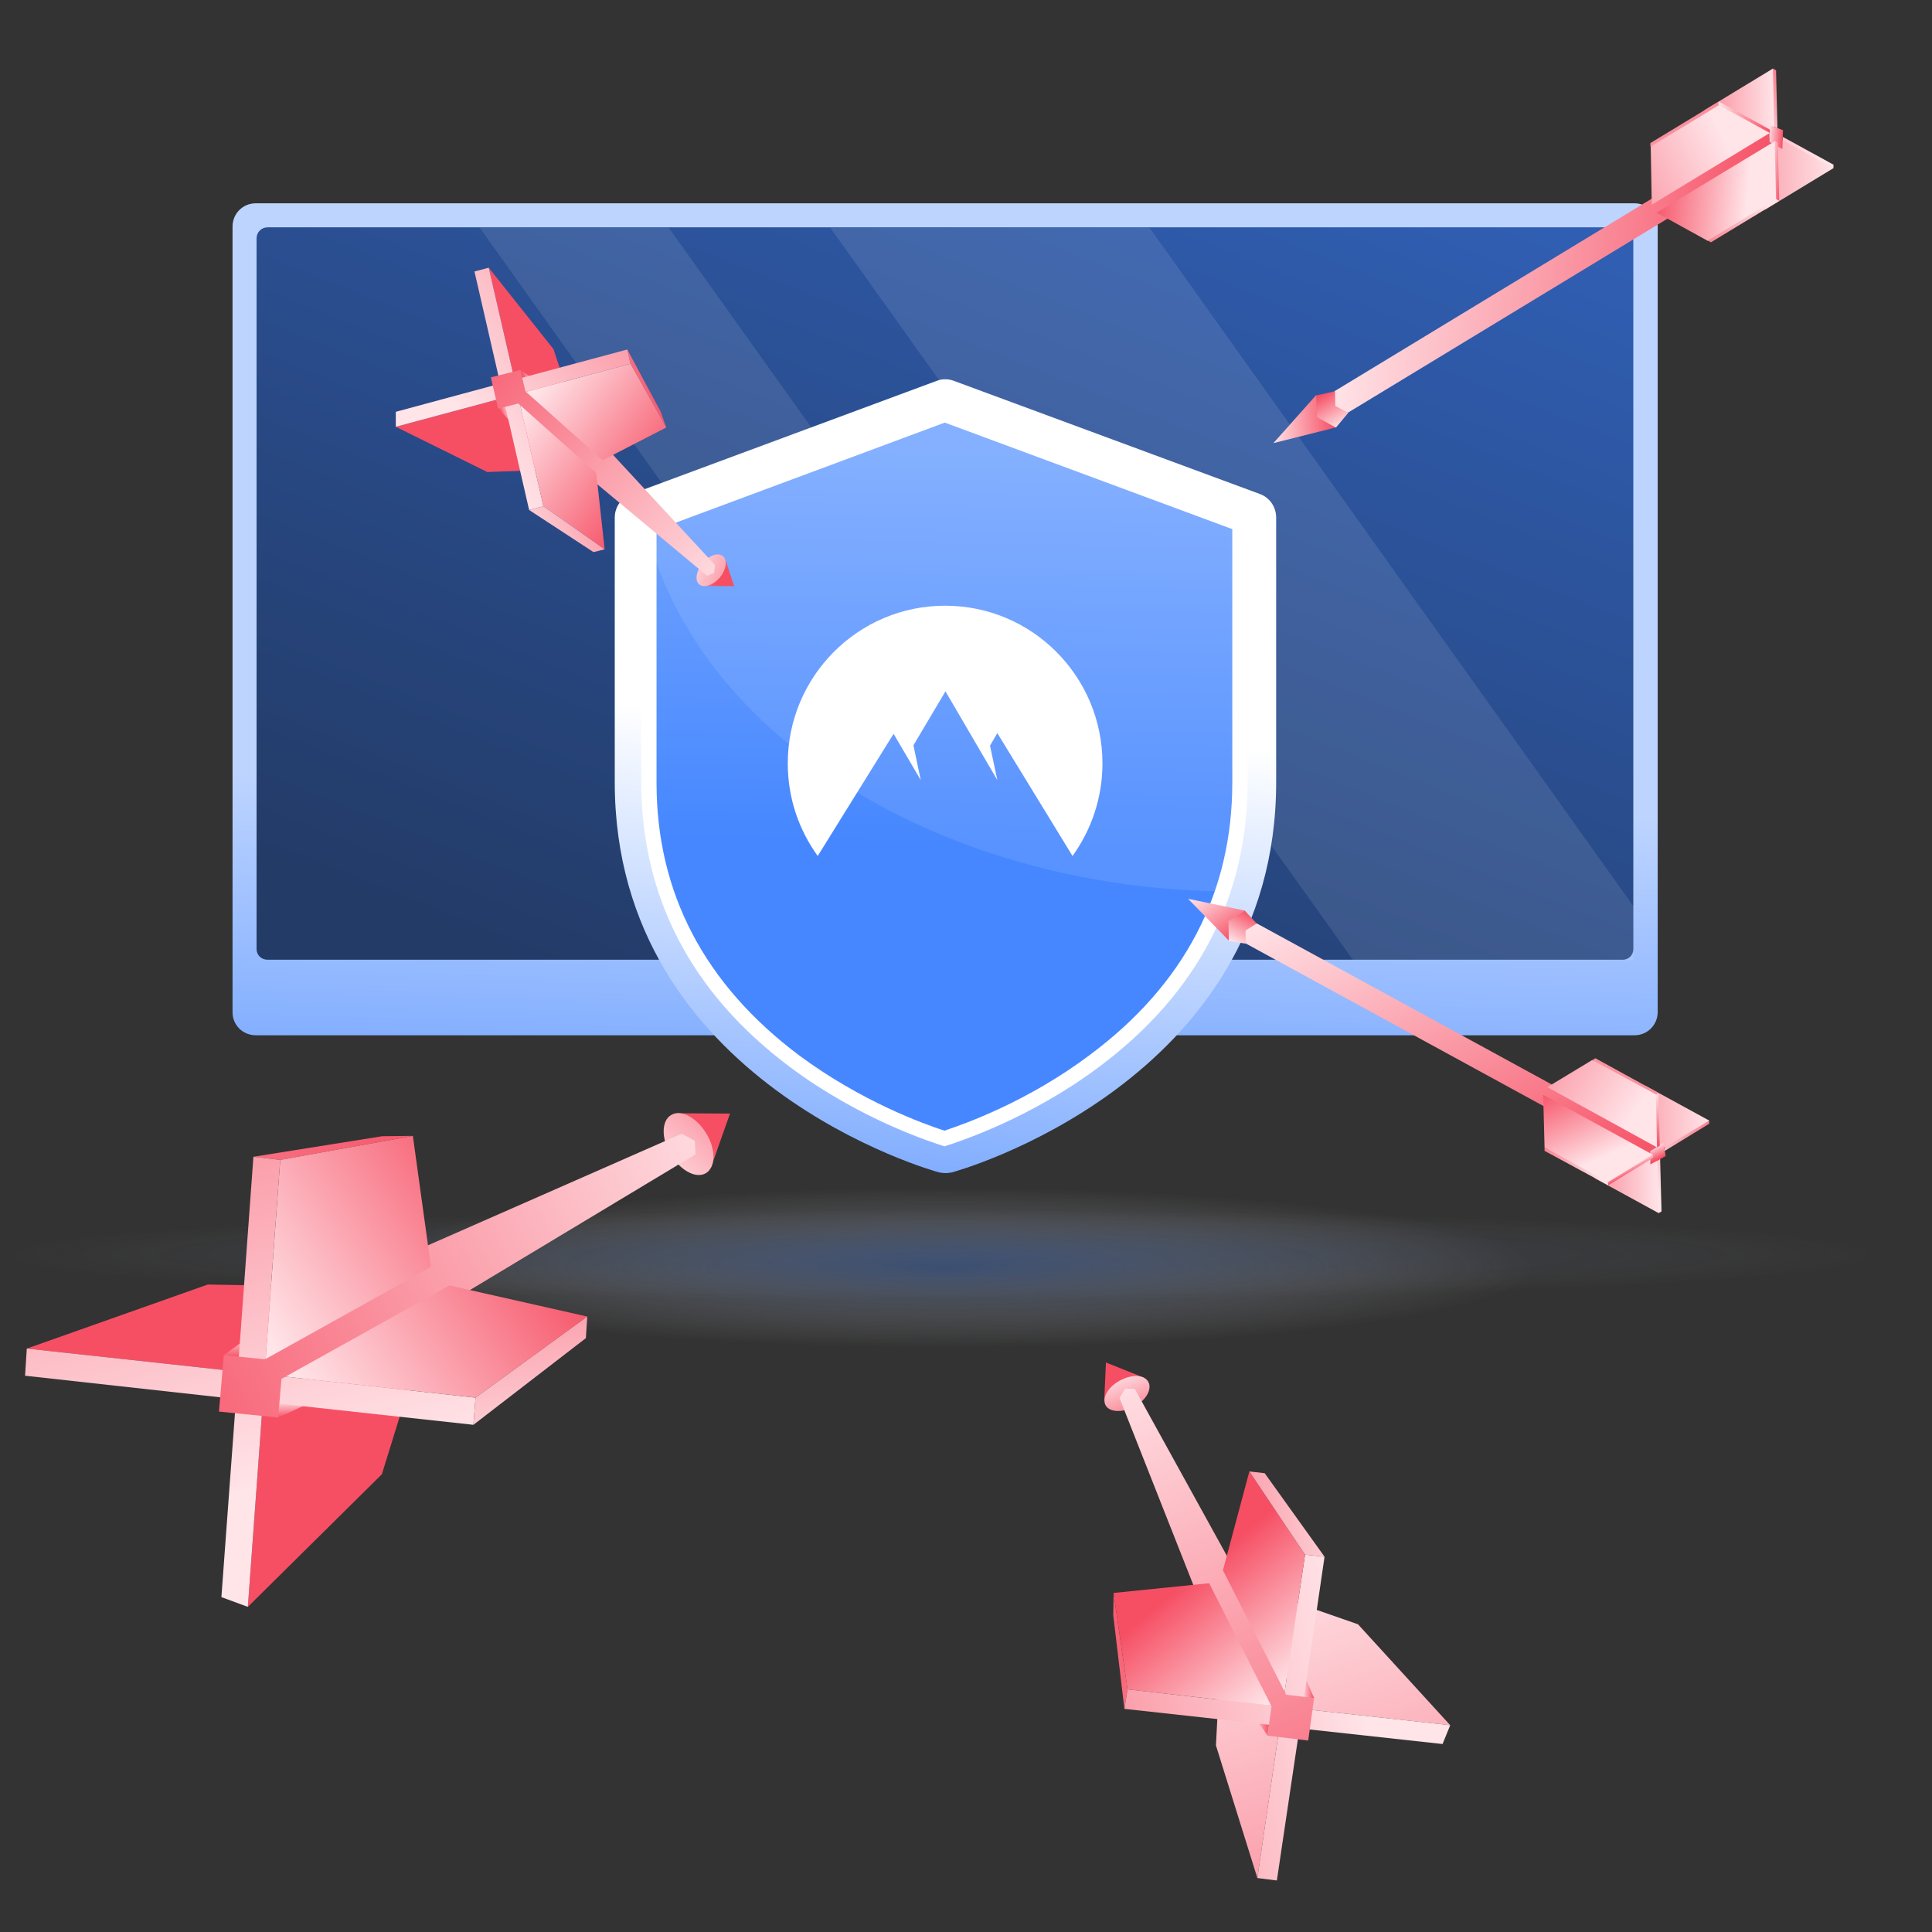 <svg width="555" height="555" viewBox="0 0 555 555" fill="none" xmlns="http://www.w3.org/2000/svg"><rect x="0" y="0" width="555" height="555" fill="#333333" stroke="none"/><path d="M73.5 297.4h396c3.8 0 6.7-3 6.7-6.7V65.1c0-3.8-3-6.7-6.7-6.7h-396c-3.8 0-6.7 3-6.7 6.7v225.5c-.1 3.8 2.9 6.8 6.7 6.8z" fill="url(#paint0_linear_342_8478)"/><path d="M469.2 272.7V68.5c0-1.8-1.4-3.2-3.2-3.2H76.9c-1.8 0-3.2 1.4-3.2 3.2v204.1c0 1.8 1.4 3.1 3.2 3.1H466c1.8.1 3.2-1.3 3.2-3z" fill="url(#paint1_linear_342_8478)"/><path opacity=".1" d="M238.5 65.4h91.7l139 194.9v15.5h-80.5L238.5 65.4zm103.8 210.4h-54.4L137.8 65.4h54.3l150.2 210.4z" fill="#fff"/><path opacity=".3" d="M271.4 373.3c149.9 0 271.4-5.7 271.4-12.8 0-7.1-121.5-12.8-271.4-12.8C121.5 347.6 0 353.4 0 360.4c0 7.1 121.5 12.9 271.4 12.9z" fill="url(#paint2_radial_342_8478)"/><path opacity=".4" d="M271.4 386.9c93.1 0 168.5-10.3 168.5-23s-75.5-23-168.5-23c-93.1 0-168.5 10.3-168.5 23 0 12.8 75.5 23 168.5 23z" fill="url(#paint3_radial_342_8478)"/><path d="M361.9 141.9L274 109.4c-1.6-.6-3.4-.6-4.9 0L181.2 142c-2.8 1.1-4.6 3.7-4.6 6.7v76c0 86.5 92.3 111.9 93.2 112.1.6.1 1.2.2 1.8.2.6 0 1.3-.1 1.8-.2.9-.2 93.2-25.6 93.2-112.1v-76c0-3.1-1.9-5.8-4.7-6.8z" fill="url(#paint4_linear_342_8478)"/><path d="M271.4 328.6c-4.1-1.3-24.3-7.8-44.1-22.6-28.1-21.1-42.4-48.5-42.4-81.4v-75.3l86.5-32 86.5 32v75.3c0 33-14.3 60.3-42.4 81.4-19.7 14.9-40 21.5-44.1 22.6z" fill="url(#paint5_linear_342_8478)"/><path d="M271.4 121.4L354 152v72.8c0 31.7-13.8 58.1-41 78.3-17.7 13.3-35.9 19.8-41.7 21.7-5.9-1.9-23.9-8.4-41.7-21.6-27.2-20.4-41-46.7-41-78.3v-72.7l82.8-30.8zm0-4.9l-87.2 32.2v75.8c0 33.2 14.4 60.8 42.7 82 19.9 14.9 40.3 21.5 44.4 22.8 4.1-1.3 24.5-7.9 44.4-22.8 28.4-21.2 42.7-48.8 42.7-82v-75.8l-87-32.2z" fill="#fff"/><path opacity=".1" d="M184.9 148.3c12.2 60.6 82.7 107.2 168.2 107.8 3.3-9.9 4.8-20.4 4.8-31.5v-75.8l-87.2-32.2-85.8 31.7z" fill="#fff"/><path d="M234.9 245.9c-5.4-7.5-8.6-16.6-8.6-26.6 0-25 20.2-45.3 45.2-45.3 25 0 45.2 20.3 45.2 45.3 0 9.9-3.2 19.1-8.6 26.6l-21.6-35.3-2.1 3.6 2.1 9.9-14.9-25.5-9.2 15.5 2.1 10-7.8-13.3-21.8 35.1z" fill="#fff"/><path fill-rule="evenodd" clip-rule="evenodd" d="M383.6 116.5c-.2 1.6.9 2.3 3.7 2L512 42.8l-3.7-2-.1-4.2-124.7 75.7c-1.7 2-1.4 3.3.1 4.2z" fill="url(#paint6_linear_342_8478)"/><path fill-rule="evenodd" clip-rule="evenodd" d="M378.3 119.8c.9 1.8 2.8 2.8 5.5 3l3.5-4.2-3.7-2-.1-4.2-5.4 1.2c-1 2.4-.9 4.4.2 6.2z" fill="url(#paint7_linear_342_8478)"/><path fill-rule="evenodd" clip-rule="evenodd" d="M383.7 122.8l-5.4-3-.2-6.3-12.3 13.8 17.9-4.5z" fill="url(#paint8_linear_342_8478)"/><path fill-rule="evenodd" clip-rule="evenodd" d="M526.7 48.3c-5.9-1.4-10.9-4-14.6-8v-1l14.6 8v1z" fill="url(#paint9_linear_342_8478)"/><path fill-rule="evenodd" clip-rule="evenodd" d="M478.2 60.8L512 40.2l14.7 8.1-19.6 11.9-28.9.6z" fill="url(#paint10_linear_342_8478)"/><path fill-rule="evenodd" clip-rule="evenodd" d="M510.6 36.9l-.9-.5c-1.7-5.4-1.8-10.9-.4-16.7l.9.5.4 16.7z" fill="url(#paint11_linear_342_8478)"/><path fill-rule="evenodd" clip-rule="evenodd" d="M475.8 56.9l33.9-20.5-.4-16.7-19.6 11.9-13.9 25.3z" fill="url(#paint12_linear_342_8478)"/><path fill-rule="evenodd" clip-rule="evenodd" d="M508.3 40.8l3.7 2 .2-5.4-4-1.5.1 4.9z" fill="url(#paint13_linear_342_8478)"/><path fill-rule="evenodd" clip-rule="evenodd" d="M509.8 40.5l.9.5.4 16.7c-.8.3-1.1.1-.9-.5-1.9-5.9-1.9-11.4-.4-16.7z" fill="url(#paint14_linear_342_8478)"/><path fill-rule="evenodd" clip-rule="evenodd" d="M475.9 61.1l33.9-20.5.4 16.7c-6.1 4.4-12.7 8.4-19.6 11.9l-14.7-8.1z" fill="url(#paint15_linear_342_8478)"/><path fill-rule="evenodd" clip-rule="evenodd" d="M510.2 57.2l.9.5-19.6 11.9-.9-.5 19.6-11.9z" fill="url(#paint16_linear_342_8478)"/><path fill-rule="evenodd" clip-rule="evenodd" d="M508.4 38.2c-6.2-1.2-11-4-14.6-8-.5-.2-.6-.5 0-1l14.6 8v1z" fill="url(#paint17_linear_342_8478)"/><path fill-rule="evenodd" clip-rule="evenodd" d="M493.7 29.2v1c-5 5.2-11.6 9.2-19.6 11.9v-1l19.6-11.9z" fill="url(#paint18_linear_342_8478)"/><path fill-rule="evenodd" clip-rule="evenodd" d="M474.5 58.8l33.9-20.6-14.6-8-19.6 11.9.3 16.7z" fill="url(#paint19_linear_342_8478)"/><path fill-rule="evenodd" clip-rule="evenodd" d="M328.7 395.8l-11-4.4-.5 11.1 11.5-6.7z" fill="url(#paint20_linear_342_8478)"/><path fill-rule="evenodd" clip-rule="evenodd" d="M317.6 403.7c-1.1-2.1.7-5.3 4.1-7.1 3.4-1.9 7.1-1.7 8.2.4 1.1 2.1-.7 5.3-4.1 7.1-3.4 1.8-7.1 1.6-8.2-.4z" fill="url(#paint21_linear_342_8478)"/><path fill-rule="evenodd" clip-rule="evenodd" d="M321.6 401.6l1.6-2.7 2.8.1 29.9 54.2-11.6 5.9-22.7-57.5z" fill="url(#paint22_linear_342_8478)"/><path d="M361.2 539.5l-11.9-38.1 2.1-40.1 16.2 34.5-6.4 43.7z" fill="url(#paint23_linear_342_8478)"/><path d="M374.1 490.9l-18.2-36.2 34.2 11.9 26.5 29-42.5-4.7z" fill="url(#paint24_linear_342_8478)"/><path fill-rule="evenodd" clip-rule="evenodd" d="M377.5 487.8l-3.5-8.2-.2 9.1 3.7-.9z" fill="url(#paint25_linear_342_8478)"/><path d="M323 490.9l-3.2-26.9.1-6.4 4 27.7-.9 5.6z" fill="url(#paint26_linear_342_8478)"/><path fill-rule="evenodd" clip-rule="evenodd" d="M364.1 498.6l-4.3-6.4 5 1.5-.7 4.9z" fill="url(#paint27_linear_342_8478)"/><path d="M323.9 485.3l-4-27.7 30.5-3.1 18 35.8-44.5-5z" fill="url(#paint28_linear_342_8478)"/><path d="M361.2 539.5l6.4-43.7-44.6-4.9.9-5.6 44.5 5 6.5-43.7 5.6.6-6.4 43.7 42.5 4.7-2.2 5.4-41.1-4.5-6.5 43.7-5.6-.7z" fill="url(#paint29_linear_342_8478)"/><path d="M368.4 490.3l-18-35.8 8.5-31.8 16 23.9-6.5 43.7z" fill="url(#paint30_linear_342_8478)"/><path d="M374.9 446.6l-16-23.9 4.4.5 17.2 24-5.6-.6z" fill="url(#paint31_linear_342_8478)"/><path fill-rule="evenodd" clip-rule="evenodd" d="M365.8 486.4l11.7 1.4-1.7 12.2-11.7-1.4 1.7-12.2z" fill="url(#paint32_linear_342_8478)"/><path fill-rule="evenodd" clip-rule="evenodd" d="M343.7 447.6l4.6-2.4 22.6 44.4-4.7 2.4-22.5-44.4z" fill="url(#paint33_linear_342_8478)"/><path fill-rule="evenodd" clip-rule="evenodd" d="M204.3 335.2l5.4-15.3-15.3-.1 9.9 15.4z" fill="url(#paint34_linear_342_8478)"/><path fill-rule="evenodd" clip-rule="evenodd" d="M192.8 320.3c2.8-1.7 7.3.7 10.1 5.3s2.7 9.7-.1 11.4c-2.8 1.7-7.3-.7-10.1-5.3s-2.7-9.8.1-11.4z" fill="url(#paint35_linear_342_8478)"/><path fill-rule="evenodd" clip-rule="evenodd" d="M195.8 325.7l3.8 2 .2 3.9-73.3 44.1-8.7-15.7 78-34.3z" fill="url(#paint36_linear_342_8478)"/><path d="M7.7 387.4l52-18.4 55.4 1-46.8 24-60.6-6.6zm67.8 15.3l49-27-14.8 47.8-38.5 38.1 4.3-58.9z" fill="#F64F64"/><path fill-rule="evenodd" clip-rule="evenodd" d="M79.9 407.2l11.1-5.1-12.6.1 1.5 5z" fill="url(#paint37_linear_342_8478)"/><path d="M72.8 332.3l37-5.9 8.8-.1-38.1 6.9-7.7-.9z" fill="url(#paint38_linear_342_8478)"/><path fill-rule="evenodd" clip-rule="evenodd" d="M64.3 389.3l8.6-6.3-1.8 7-6.8-.7z" fill="url(#paint39_linear_342_8478)"/><path d="M80.5 333.2l38.1-6.9 5.8 41.9L76 394.8l4.5-61.6z" fill="url(#paint40_linear_342_8478)"/><path d="M7.7 387.4l60.6 6.6 4.5-61.7 7.7.9-4.5 61.6 60.6 6.7-.6 7.8-60.5-6.6-4.3 58.9-7.6-2.8 4.2-56.9-60.6-6.7.5-7.8z" fill="url(#paint41_linear_342_8478)"/><path d="M76 394.8l48.4-26.6 44.3 10-32.1 23.3-60.6-6.7z" fill="url(#paint42_linear_342_8478)"/><path d="M136.6 401.5l32.1-23.3-.4 6.2-32.3 24.9.6-7.8z" fill="url(#paint43_linear_342_8478)"/><path fill-rule="evenodd" clip-rule="evenodd" d="M81.3 391l-1.4 16.2-17-1.7 1.4-16.2 17 1.7z" fill="url(#paint44_linear_342_8478)"/><path fill-rule="evenodd" clip-rule="evenodd" d="M133.6 358.5l3.5 6.3-60 33.4-3.5-6.3 60-33.4z" fill="url(#paint45_linear_342_8478)"/><path fill-rule="evenodd" clip-rule="evenodd" d="M357.9 267.3c-1.3.6-1.4 1.8.1 3.8l116.1 63.4-.1-3.8 3.2-2-116.1-63.4c-2.4-.4-3.2.4-3.2 2z" fill="url(#paint46_linear_342_8478)"/><path fill-rule="evenodd" clip-rule="evenodd" d="M352.9 264.6c-1 1.5-.9 3.5.1 5.7l4.9.8-.1-3.8 3.2-2-3.4-3.7c-2.3.3-3.9 1.3-4.7 3z" fill="url(#paint47_linear_342_8478)"/><path fill-rule="evenodd" clip-rule="evenodd" d="M353 270.2l-.1-5.6 4.8-3-16.4-3.4 11.7 12z" fill="url(#paint48_linear_342_8478)"/><path fill-rule="evenodd" clip-rule="evenodd" d="M476.5 348.5c-1.6-5.3-1.8-10.4-.4-15.1l.8-.5.4 15.1-.8.5z" fill="url(#paint49_linear_342_8478)"/><path fill-rule="evenodd" clip-rule="evenodd" d="M444.6 316.1l31.5 17.2.4 15.2-18.3-10-13.6-22.4z" fill="url(#paint50_linear_342_8478)"/><path fill-rule="evenodd" clip-rule="evenodd" d="M478.1 330.7v-.9c3.5-3.8 7.7-6.4 12.9-7.9v.9l-12.9 7.9z" fill="url(#paint51_linear_342_8478)"/><path fill-rule="evenodd" clip-rule="evenodd" d="M446.6 312.5l31.5 17.2 12.9-7.8-18.3-10-26.1.6z" fill="url(#paint52_linear_342_8478)"/><path fill-rule="evenodd" clip-rule="evenodd" d="M474 330.7l.1 3.8 4.4-2.4-.7-3.8-3.8 2.4z" fill="url(#paint53_linear_342_8478)"/><path fill-rule="evenodd" clip-rule="evenodd" d="M474.9 331.7v.9l-12.9 7.9c-.6-.5-.6-.8 0-.9 3.7-4.1 8.1-6.7 12.9-7.9z" fill="url(#paint54_linear_342_8478)"/><path fill-rule="evenodd" clip-rule="evenodd" d="M443.3 314.5l31.5 17.2-12.9 7.9c-6.2-2.8-12.3-6.1-18.2-10l-.4-15.1z" fill="url(#paint55_linear_342_8478)"/><path fill-rule="evenodd" clip-rule="evenodd" d="M461.9 339.6l.1.9-18.3-9.9v-1l18.2 10z" fill="url(#paint56_linear_342_8478)"/><path fill-rule="evenodd" clip-rule="evenodd" d="M476 329.6c-1.9-5.4-1.9-10.4-.4-15.1-.1-.5.1-.7.8-.5l.4 15.1-.8.5z" fill="url(#paint57_linear_342_8478)"/><path fill-rule="evenodd" clip-rule="evenodd" d="M476.5 314l-.8.5c-6.4-1.6-12.5-4.9-18.2-10l.8-.5 18.2 10z" fill="url(#paint58_linear_342_8478)"/><path fill-rule="evenodd" clip-rule="evenodd" d="M444.5 312.3l31.5 17.3-.3-15.2-18.3-9.9-12.9 7.8z" fill="url(#paint59_linear_342_8478)"/><path fill-rule="evenodd" clip-rule="evenodd" d="M202.1 168.3l8.8.1-2.6-7.9-6.2 7.8z" fill="url(#paint60_linear_342_8478)"/><path fill-rule="evenodd" clip-rule="evenodd" d="M207.7 159.8c1.4 1.1.9 3.9-.9 6.1-1.9 2.2-4.5 3.1-5.9 2-1.4-1.1-.9-3.9.9-6.1 1.9-2.3 4.6-3.2 5.9-2z" fill="url(#paint61_linear_342_8478)"/><path fill-rule="evenodd" clip-rule="evenodd" d="M205.4 162.3l-.3 2.3-2 .8-35.6-29.7 6.5-7.3 31.4 33.9z" fill="url(#paint62_linear_342_8478)"/><path d="M140.4 76.9l18.6 23.4 9.4 28.5-20.6-19.7-7.4-32.2zm4.2 37.4l22.6 20.3-27.2 1-26.3-13 30.9-8.3z" fill="#F64F64"/><path fill-rule="evenodd" clip-rule="evenodd" d="M143.1 117.4l4.6 4.8-2.3-6.4-2.3 1.6z" fill="url(#paint63_linear_342_8478)"/><path d="M180.2 100.4l9.6 17.9 1.6 4.5-10.3-18.3-.9-4.1z" fill="url(#paint64_linear_342_8478)"/><path fill-rule="evenodd" clip-rule="evenodd" d="M149.5 106.3l4.7 3.2-3.9.3-.8-3.5z" fill="url(#paint65_linear_342_8478)"/><path d="M181.1 104.5l10.3 18.3-20.4 10.5-22.3-20.1 32.4-8.7z" fill="url(#paint66_linear_342_8478)"/><path d="M140.4 76.9l7.4 32.2 32.4-8.7.9 4.1-32.4 8.7 7.4 32.2-4.1 1.1-7.4-32.2-30.9 8.3v-4.3l30-8.1-7.4-32.2 4.1-1.1z" fill="url(#paint67_linear_342_8478)"/><path d="M148.7 113.2l22.3 20.1 2.7 24.5-17.6-12.4-7.4-32.2z" fill="url(#paint68_linear_342_8478)"/><path d="M156.1 145.4l17.6 12.4-3.2.8-18.5-12.1 4.1-1.1z" fill="url(#paint69_linear_342_8478)"/><path fill-rule="evenodd" clip-rule="evenodd" d="M151.6 115.2l-8.5 2.2-2.1-9 8.5-2.1 2.1 8.9z" fill="url(#paint70_linear_342_8478)"/><path fill-rule="evenodd" clip-rule="evenodd" d="M177.6 136.2l-2.6 3-27.8-24.8 2.6-3 27.8 24.8z" fill="url(#paint71_linear_342_8478)"/><defs><linearGradient id="paint0_linear_342_8478" x1="266.85" y1="320.495" x2="269.85" y2="228.495" gradientUnits="userSpaceOnUse"><stop stop-color="#77A7FF"/><stop offset="1" stop-color="#BDD4FF"/></linearGradient><linearGradient id="paint1_linear_342_8478" x1="218.608" y1="302.955" x2="330.955" y2="21.498" gradientUnits="userSpaceOnUse"><stop stop-color="#233B67"/><stop offset="1" stop-color="#305EB2"/></linearGradient><linearGradient id="paint70_linear_342_8478" x1="127.277" y1="94.168" x2="210.414" y2="171.488" gradientUnits="userSpaceOnUse"><stop stop-color="#F64F64"/><stop offset="1" stop-color="#FFE4E8"/></linearGradient><linearGradient id="paint69_linear_342_8478" x1="197.047" y1="134.305" x2="148.865" y2="159.491" gradientUnits="userSpaceOnUse"><stop stop-color="#F64F64"/><stop offset="1" stop-color="#FFE4E8"/></linearGradient><linearGradient id="paint4_linear_342_8478" x1="260.404" y1="347.623" x2="270.19" y2="208.672" gradientUnits="userSpaceOnUse"><stop stop-color="#77A7FF"/><stop offset="1" stop-color="#fff"/></linearGradient><linearGradient id="paint5_linear_342_8478" x1="270.22" y1="242.604" x2="272.652" y2="129.113" gradientUnits="userSpaceOnUse"><stop stop-color="#4687FF"/><stop offset=".999" stop-color="#77A7FF"/></linearGradient><linearGradient id="paint6_linear_342_8478" x1="508.128" y1="83.138" x2="386.335" y2="71.648" gradientUnits="userSpaceOnUse"><stop stop-color="#F64F64"/><stop offset="1" stop-color="#FFE4E8"/></linearGradient><linearGradient id="paint7_linear_342_8478" x1="379.139" y1="113.573" x2="384.642" y2="122.899" gradientUnits="userSpaceOnUse"><stop stop-color="#F64F64"/><stop offset="1" stop-color="#FFE4E8"/></linearGradient><linearGradient id="paint8_linear_342_8478" x1="383.452" y1="119.699" x2="365.24" y2="121.266" gradientUnits="userSpaceOnUse"><stop stop-color="#F64F64"/><stop offset="1" stop-color="#FFE4E8"/></linearGradient><linearGradient id="paint9_linear_342_8478" x1="509.896" y1="5.627" x2="519.988" y2="46.156" gradientUnits="userSpaceOnUse"><stop stop-color="#F64F64"/><stop offset="1" stop-color="#FFE4E8"/></linearGradient><linearGradient id="paint10_linear_342_8478" x1="478.189" y1="50.514" x2="526.664" y2="50.514" gradientUnits="userSpaceOnUse"><stop stop-color="#F64F64"/><stop offset="1" stop-color="#FFE4E8"/></linearGradient><linearGradient id="paint11_linear_342_8478" x1="504.668" y1="6.928" x2="514.76" y2="47.458" gradientUnits="userSpaceOnUse"><stop stop-color="#F64F64"/><stop offset="1" stop-color="#FFE4E8"/></linearGradient><linearGradient id="paint12_linear_342_8478" x1="475.847" y1="38.321" x2="509.703" y2="38.321" gradientUnits="userSpaceOnUse"><stop stop-color="#F64F64"/><stop offset="1" stop-color="#FFE4E8"/></linearGradient><linearGradient id="paint13_linear_342_8478" x1="512.264" y1="39.288" x2="507.868" y2="38.874" gradientUnits="userSpaceOnUse"><stop stop-color="#F64F64"/><stop offset="1" stop-color="#FFE4E8"/></linearGradient><linearGradient id="paint14_linear_342_8478" x1="511.707" y1="49.879" x2="508.617" y2="49.661" gradientUnits="userSpaceOnUse"><stop stop-color="#F64F64"/><stop offset="1" stop-color="#FFE4E8"/></linearGradient><linearGradient id="paint15_linear_342_8478" x1="474.671" y1="52.718" x2="501.998" y2="55.262" gradientUnits="userSpaceOnUse"><stop stop-color="#F64F64"/><stop offset="1" stop-color="#FFE4E8"/></linearGradient><linearGradient id="paint16_linear_342_8478" x1="480.586" y1="75.413" x2="508.752" y2="59.541" gradientUnits="userSpaceOnUse"><stop stop-color="#F64F64"/><stop offset="1" stop-color="#FFE4E8"/></linearGradient><linearGradient id="paint17_linear_342_8478" x1="508.713" y1="34.809" x2="493.155" y2="33.717" gradientUnits="userSpaceOnUse"><stop stop-color="#F64F64"/><stop offset="1" stop-color="#FFE4E8"/></linearGradient><linearGradient id="paint18_linear_342_8478" x1="475.036" y1="20.432" x2="494.905" y2="55.403" gradientUnits="userSpaceOnUse"><stop stop-color="#F64F64"/><stop offset="1" stop-color="#FFE4E8"/></linearGradient><linearGradient id="paint19_linear_342_8478" x1="437.062" y1="67.853" x2="494.815" y2="39.532" gradientUnits="userSpaceOnUse"><stop stop-color="#F64F64"/><stop offset="1" stop-color="#FFE4E8"/></linearGradient><linearGradient id="paint20_linear_342_8478" x1="324.289" y1="394.528" x2="348.706" y2="385.8" gradientUnits="userSpaceOnUse"><stop stop-color="#F64F64"/><stop offset="1" stop-color="#FFE4E8"/></linearGradient><linearGradient id="paint21_linear_342_8478" x1="328.381" y1="412.39" x2="321.401" y2="394.133" gradientUnits="userSpaceOnUse"><stop stop-color="#F64F64"/><stop offset="1" stop-color="#FFE4E8"/></linearGradient><linearGradient id="paint22_linear_342_8478" x1="392.365" y1="557.009" x2="322.605" y2="390.417" gradientUnits="userSpaceOnUse"><stop stop-color="#F64F64"/><stop offset="1" stop-color="#FFE4E8"/></linearGradient><linearGradient id="paint23_linear_342_8478" x1="406.289" y1="637.641" x2="342.069" y2="453.795" gradientUnits="userSpaceOnUse"><stop stop-color="#F64F64"/><stop offset="1" stop-color="#FFE4E8"/></linearGradient><linearGradient id="paint24_linear_342_8478" x1="439.029" y1="626.204" x2="374.809" y2="442.358" gradientUnits="userSpaceOnUse"><stop stop-color="#F64F64"/><stop offset="1" stop-color="#FFE4E8"/></linearGradient><linearGradient id="paint25_linear_342_8478" x1="377.571" y1="484.277" x2="373.939" y2="484.188" gradientUnits="userSpaceOnUse"><stop stop-color="#F64F64"/><stop offset="1" stop-color="#FFE4E8"/></linearGradient><linearGradient id="paint26_linear_342_8478" x1="306.942" y1="451.388" x2="413.181" y2="618.67" gradientUnits="userSpaceOnUse"><stop stop-color="#F64F64"/><stop offset="1" stop-color="#FFE4E8"/></linearGradient><linearGradient id="paint27_linear_342_8478" x1="364.714" y1="495.486" x2="359.704" y2="495.363" gradientUnits="userSpaceOnUse"><stop stop-color="#F64F64"/><stop offset="1" stop-color="#FFE4E8"/></linearGradient><linearGradient id="paint28_linear_342_8478" x1="330.979" y1="462.58" x2="358.083" y2="494.915" gradientUnits="userSpaceOnUse"><stop stop-color="#F64F64"/><stop offset="1" stop-color="#FFE4E8"/></linearGradient><linearGradient id="paint29_linear_342_8478" x1="248.715" y1="518.178" x2="391.281" y2="489.231" gradientUnits="userSpaceOnUse"><stop stop-color="#F64F64"/><stop offset="1" stop-color="#FFE4E8"/></linearGradient><linearGradient id="paint30_linear_342_8478" x1="353.179" y1="443.972" x2="380.283" y2="476.306" gradientUnits="userSpaceOnUse"><stop stop-color="#F64F64"/><stop offset="1" stop-color="#FFE4E8"/></linearGradient><linearGradient id="paint31_linear_342_8478" x1="318.852" y1="440.561" x2="391.074" y2="432.594" gradientUnits="userSpaceOnUse"><stop stop-color="#F64F64"/><stop offset="1" stop-color="#FFE4E8"/></linearGradient><linearGradient id="paint32_linear_342_8478" x1="396.744" y1="555.176" x2="326.983" y2="388.583" gradientUnits="userSpaceOnUse"><stop stop-color="#F64F64"/><stop offset="1" stop-color="#FFE4E8"/></linearGradient><linearGradient id="paint33_linear_342_8478" x1="393.996" y1="556.326" x2="324.235" y2="389.734" gradientUnits="userSpaceOnUse"><stop stop-color="#F64F64"/><stop offset="1" stop-color="#FFE4E8"/></linearGradient><linearGradient id="paint34_linear_342_8478" x1="205.654" y1="329.207" x2="218.945" y2="362.423" gradientUnits="userSpaceOnUse"><stop stop-color="#F64F64"/><stop offset="1" stop-color="#FFE4E8"/></linearGradient><linearGradient id="paint35_linear_342_8478" x1="222.062" y1="301.4" x2="187.179" y2="340.05" gradientUnits="userSpaceOnUse"><stop stop-color="#F64F64"/><stop offset="1" stop-color="#FFE4E8"/></linearGradient><linearGradient id="paint36_linear_342_8478" x1="28.235" y1="417.613" x2="213.235" y2="319.613" gradientUnits="userSpaceOnUse"><stop stop-color="#F64F64"/><stop offset="1" stop-color="#FFE4E8"/></linearGradient><linearGradient id="paint37_linear_342_8478" x1="84.654" y1="407.284" x2="84.59" y2="402.271" gradientUnits="userSpaceOnUse"><stop stop-color="#F64F64"/><stop offset="1" stop-color="#FFE4E8"/></linearGradient><linearGradient id="paint38_linear_342_8478" x1="126.369" y1="308.214" x2="-98.808" y2="463.29" gradientUnits="userSpaceOnUse"><stop stop-color="#F64F64"/><stop offset="1" stop-color="#FFE4E8"/></linearGradient><linearGradient id="paint39_linear_342_8478" x1="68.54" y1="390.134" x2="68.451" y2="383.22" gradientUnits="userSpaceOnUse"><stop stop-color="#F64F64"/><stop offset="1" stop-color="#FFE4E8"/></linearGradient><linearGradient id="paint40_linear_342_8478" x1="139.642" y1="325.178" x2="69.642" y2="373.178" gradientUnits="userSpaceOnUse"><stop stop-color="#F64F64"/><stop offset="1" stop-color="#FFE4E8"/></linearGradient><linearGradient id="paint41_linear_342_8478" x1="31.288" y1="231.368" x2="78.529" y2="426.442" gradientUnits="userSpaceOnUse"><stop stop-color="#F64F64"/><stop offset="1" stop-color="#FFE4E8"/></linearGradient><linearGradient id="paint42_linear_342_8478" x1="163.025" y1="359.278" x2="93.025" y2="407.278" gradientUnits="userSpaceOnUse"><stop stop-color="#F64F64"/><stop offset="1" stop-color="#FFE4E8"/></linearGradient><linearGradient id="paint43_linear_342_8478" x1="141.908" y1="324.078" x2="156.606" y2="423.244" gradientUnits="userSpaceOnUse"><stop stop-color="#F64F64"/><stop offset="1" stop-color="#FFE4E8"/></linearGradient><linearGradient id="paint44_linear_342_8478" x1="29.845" y1="420.652" x2="214.845" y2="322.652" gradientUnits="userSpaceOnUse"><stop stop-color="#F64F64"/><stop offset="1" stop-color="#FFE4E8"/></linearGradient><linearGradient id="paint45_linear_342_8478" x1="28.884" y1="418.838" x2="213.884" y2="320.838" gradientUnits="userSpaceOnUse"><stop stop-color="#F64F64"/><stop offset="1" stop-color="#FFE4E8"/></linearGradient><linearGradient id="paint46_linear_342_8478" x1="440.555" y1="349.397" x2="394.165" y2="248.63" gradientUnits="userSpaceOnUse"><stop stop-color="#F64F64"/><stop offset="1" stop-color="#FFE4E8"/></linearGradient><linearGradient id="paint47_linear_342_8478" x1="359.297" y1="262.267" x2="354.484" y2="270.827" gradientUnits="userSpaceOnUse"><stop stop-color="#F64F64"/><stop offset="1" stop-color="#FFE4E8"/></linearGradient><linearGradient id="paint48_linear_342_8478" x1="355.729" y1="268.881" x2="346.216" y2="255.307" gradientUnits="userSpaceOnUse"><stop stop-color="#F64F64"/><stop offset="1" stop-color="#FFE4E8"/></linearGradient><linearGradient id="paint49_linear_342_8478" x1="502.162" y1="315.525" x2="474.959" y2="341.878" gradientUnits="userSpaceOnUse"><stop stop-color="#F64F64"/><stop offset="1" stop-color="#FFE4E8"/></linearGradient><linearGradient id="paint50_linear_342_8478" x1="444.606" y1="332.291" x2="476.482" y2="332.291" gradientUnits="userSpaceOnUse"><stop stop-color="#F64F64"/><stop offset="1" stop-color="#FFE4E8"/></linearGradient><linearGradient id="paint51_linear_342_8478" x1="498.764" y1="312.016" x2="471.561" y2="338.37" gradientUnits="userSpaceOnUse"><stop stop-color="#F64F64"/><stop offset="1" stop-color="#FFE4E8"/></linearGradient><linearGradient id="paint52_linear_342_8478" x1="446.567" y1="320.831" x2="490.995" y2="320.831" gradientUnits="userSpaceOnUse"><stop stop-color="#F64F64"/><stop offset="1" stop-color="#FFE4E8"/></linearGradient><linearGradient id="paint53_linear_342_8478" x1="476.834" y1="332.695" x2="475.16" y2="329.058" gradientUnits="userSpaceOnUse"><stop stop-color="#F64F64"/><stop offset="1" stop-color="#FFE4E8"/></linearGradient><linearGradient id="paint54_linear_342_8478" x1="468.815" y1="337.1" x2="467.58" y2="334.578" gradientUnits="userSpaceOnUse"><stop stop-color="#F64F64"/><stop offset="1" stop-color="#FFE4E8"/></linearGradient><linearGradient id="paint55_linear_342_8478" x1="449.763" y1="309.972" x2="460.197" y2="332.566" gradientUnits="userSpaceOnUse"><stop stop-color="#F64F64"/><stop offset="1" stop-color="#FFE4E8"/></linearGradient><linearGradient id="paint56_linear_342_8478" x1="434.627" y1="324.302" x2="459.891" y2="339.178" gradientUnits="userSpaceOnUse"><stop stop-color="#F64F64"/><stop offset="1" stop-color="#FFE4E8"/></linearGradient><linearGradient id="paint57_linear_342_8478" x1="479.276" y1="327.897" x2="473.055" y2="315.194" gradientUnits="userSpaceOnUse"><stop stop-color="#F64F64"/><stop offset="1" stop-color="#FFE4E8"/></linearGradient><linearGradient id="paint58_linear_342_8478" x1="475.235" y1="294.937" x2="456.839" y2="326.432" gradientUnits="userSpaceOnUse"><stop stop-color="#F64F64"/><stop offset="1" stop-color="#FFE4E8"/></linearGradient><linearGradient id="paint59_linear_342_8478" x1="420.784" y1="287.354" x2="469.269" y2="319.777" gradientUnits="userSpaceOnUse"><stop stop-color="#F64F64"/><stop offset="1" stop-color="#FFE4E8"/></linearGradient><linearGradient id="paint60_linear_342_8478" x1="205.77" y1="167.873" x2="191.121" y2="180.595" gradientUnits="userSpaceOnUse"><stop stop-color="#F64F64"/><stop offset="1" stop-color="#FFE4E8"/></linearGradient><linearGradient id="paint61_linear_342_8478" x1="222.582" y1="171.51" x2="196.574" y2="160.523" gradientUnits="userSpaceOnUse"><stop stop-color="#F64F64"/><stop offset="1" stop-color="#FFE4E8"/></linearGradient><linearGradient id="paint62_linear_342_8478" x1="128.547" y1="92.803" x2="211.684" y2="170.122" gradientUnits="userSpaceOnUse"><stop stop-color="#F64F64"/><stop offset="1" stop-color="#FFE4E8"/></linearGradient><linearGradient id="paint63_linear_342_8478" x1="144.23" y1="119.791" x2="146.786" y2="118.866" gradientUnits="userSpaceOnUse"><stop stop-color="#F64F64"/><stop offset="1" stop-color="#FFE4E8"/></linearGradient><linearGradient id="paint64_linear_342_8478" x1="202.406" y1="123.52" x2="82.874" y2="35.785" gradientUnits="userSpaceOnUse"><stop stop-color="#F64F64"/><stop offset="1" stop-color="#FFE4E8"/></linearGradient><linearGradient id="paint65_linear_342_8478" x1="150.146" y1="108.483" x2="153.672" y2="107.207" gradientUnits="userSpaceOnUse"><stop stop-color="#F64F64"/><stop offset="1" stop-color="#FFE4E8"/></linearGradient><linearGradient id="paint66_linear_342_8478" x1="195.732" y1="133.415" x2="158.681" y2="106.102" gradientUnits="userSpaceOnUse"><stop stop-color="#F64F64"/><stop offset="1" stop-color="#FFE4E8"/></linearGradient><linearGradient id="paint67_linear_342_8478" x1="224.842" y1="61.132" x2="133.326" y2="120.065" gradientUnits="userSpaceOnUse"><stop stop-color="#F64F64"/><stop offset="1" stop-color="#FFE4E8"/></linearGradient><linearGradient id="paint68_linear_342_8478" x1="182.427" y1="151.464" x2="145.376" y2="124.151" gradientUnits="userSpaceOnUse"><stop stop-color="#F64F64"/><stop offset="1" stop-color="#FFE4E8"/></linearGradient><linearGradient id="paint71_linear_342_8478" x1="128.035" y1="93.353" x2="211.173" y2="170.672" gradientUnits="userSpaceOnUse"><stop stop-color="#F64F64"/><stop offset="1" stop-color="#FFE4E8"/></linearGradient><radialGradient id="paint3_radial_342_8478" cx="0" cy="0" r="1" gradientUnits="userSpaceOnUse" gradientTransform="matrix(168.52 0 0 22.984 271.399 364.165)"><stop stop-color="#4873C4" stop-opacity=".9"/><stop offset="1" stop-color="#fff" stop-opacity="0"/></radialGradient><radialGradient id="paint2_radial_342_8478" cx="0" cy="0" r="1" gradientUnits="userSpaceOnUse" gradientTransform="matrix(271.403 0 0 12.841 270.563 360.5)"><stop stop-color="#305EB2" stop-opacity=".6"/><stop offset=".149" stop-color="#3461B3" stop-opacity=".511"/><stop offset=".289" stop-color="#3F6AB8" stop-opacity=".427"/><stop offset=".425" stop-color="#5279BF" stop-opacity=".345"/><stop offset=".56" stop-color="#6D8DC9" stop-opacity=".264"/><stop offset=".692" stop-color="#8FA8D5" stop-opacity=".185"/><stop offset=".824" stop-color="#B9C9E5" stop-opacity=".106"/><stop offset=".952" stop-color="#EBEFF7" stop-opacity=".029"/><stop offset="1" stop-color="#fff" stop-opacity="0"/></radialGradient></defs></svg>